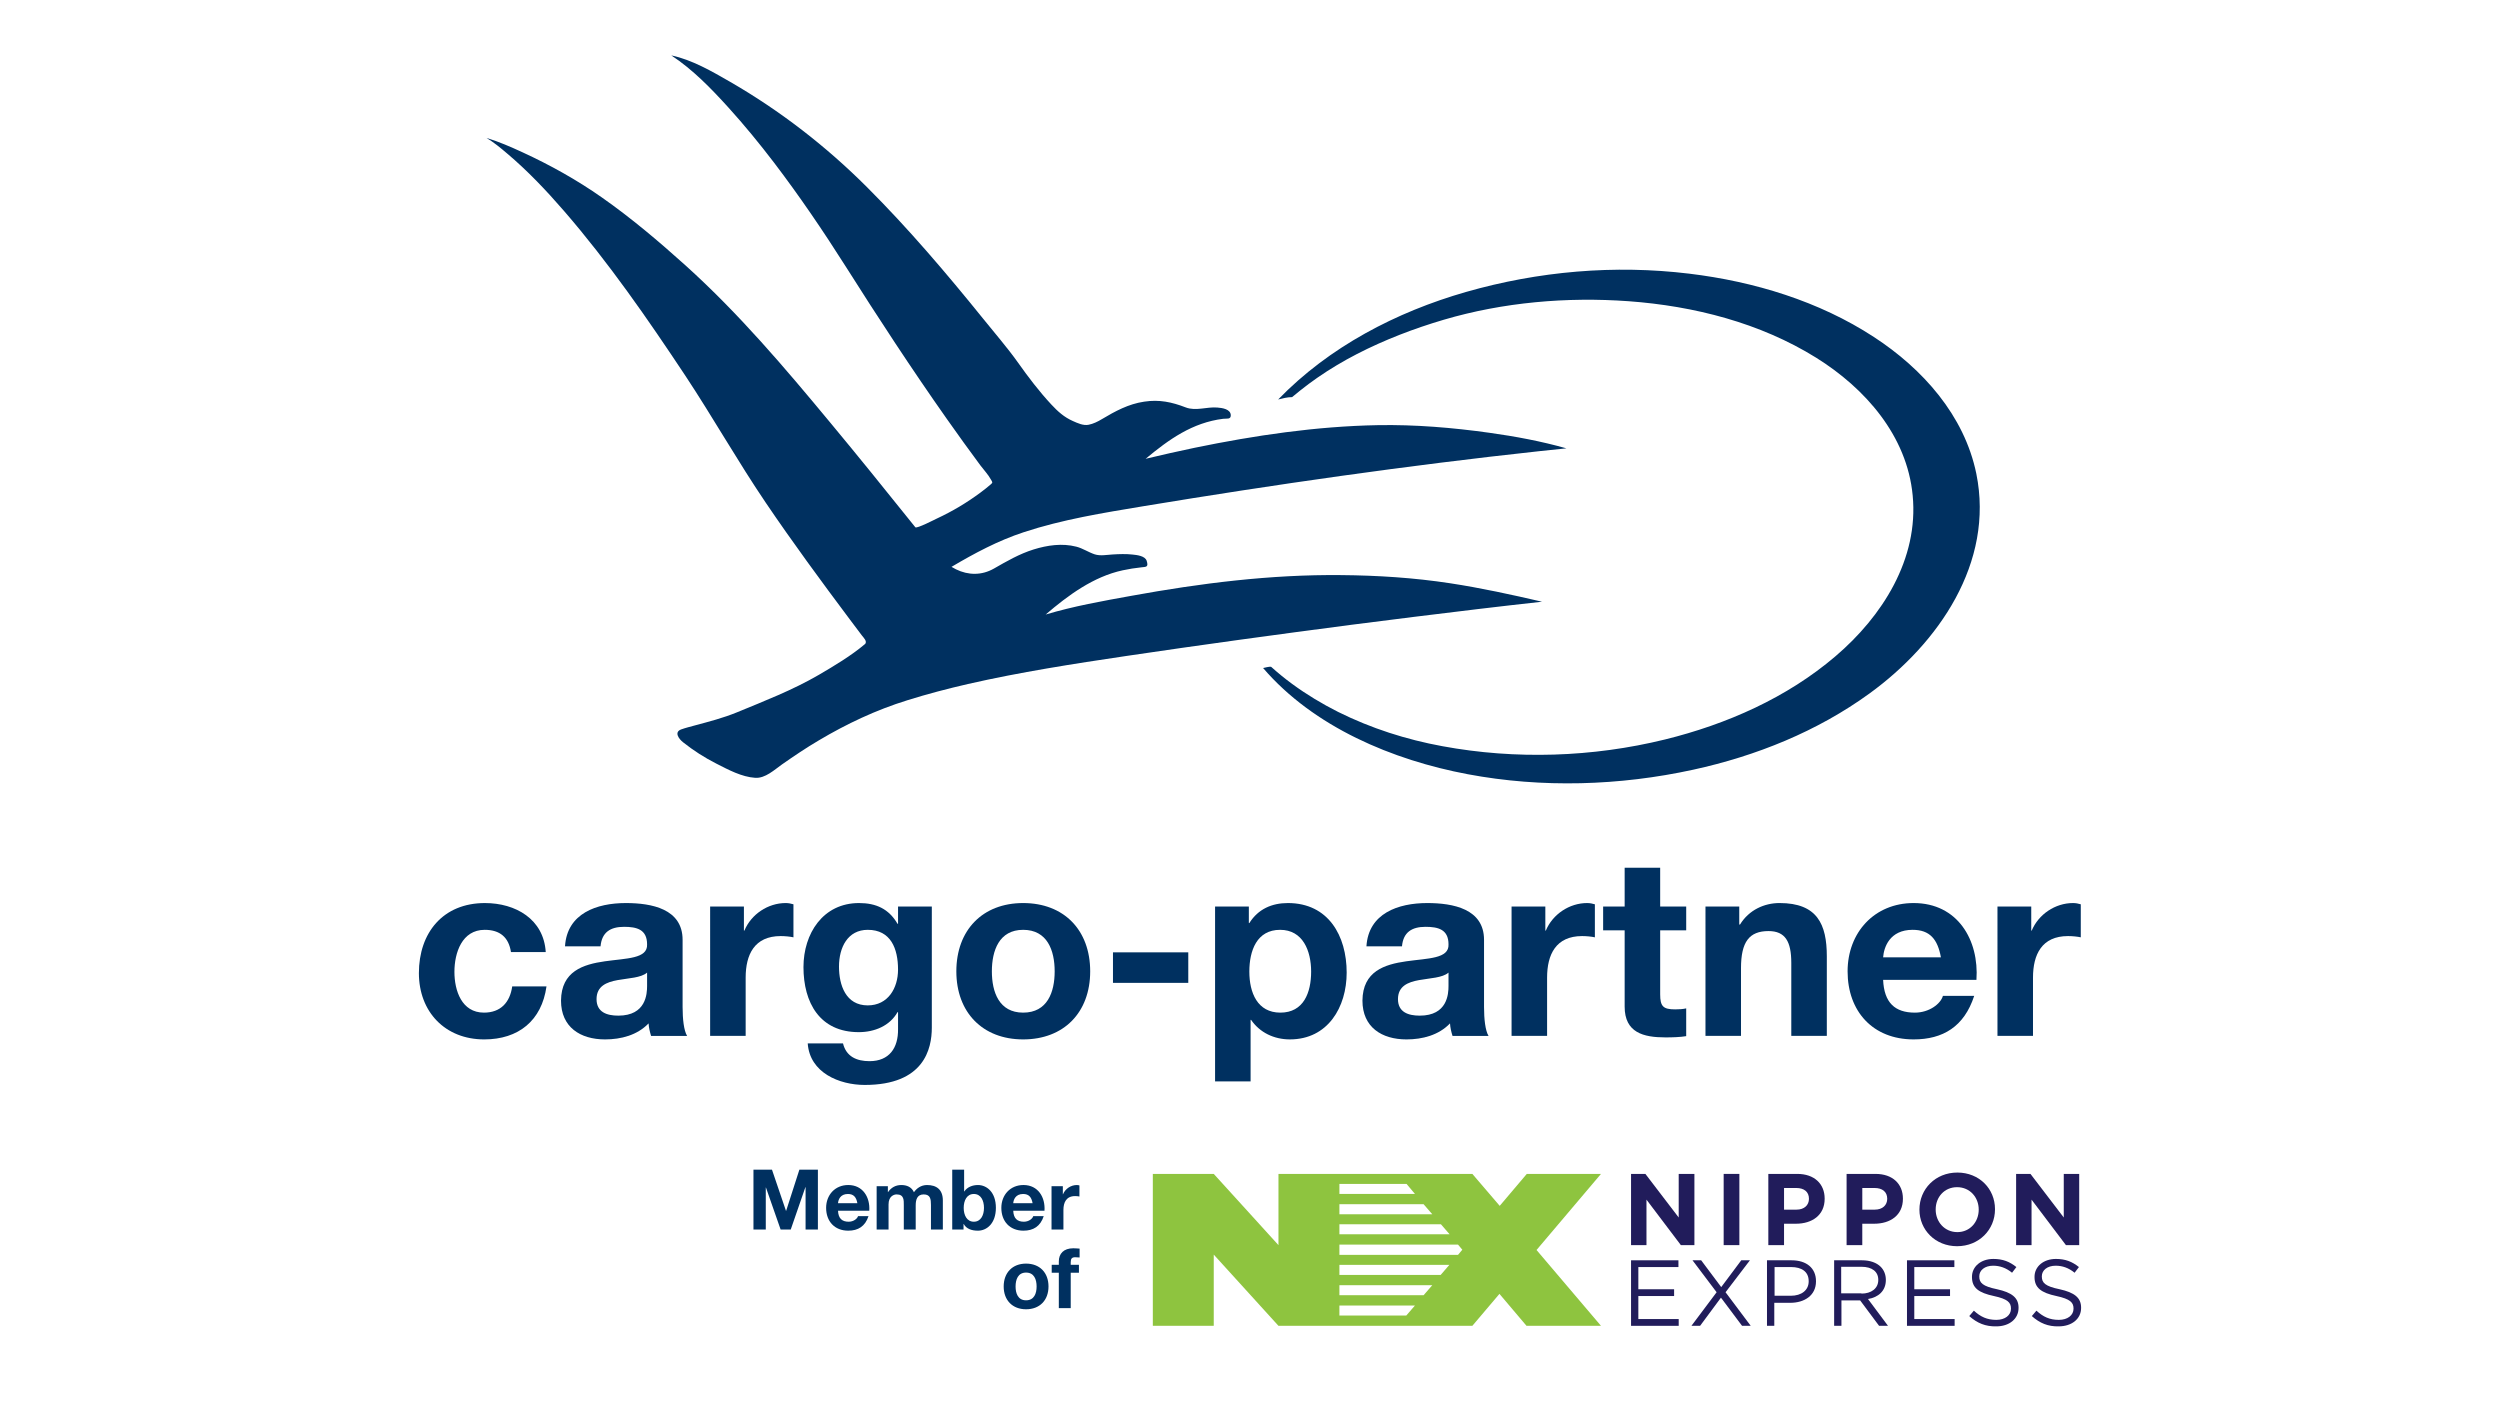 <?xml version="1.0" encoding="UTF-8"?>
<!-- Generator: Adobe Illustrator 15.0.0, SVG Export Plug-In  -->
<svg xmlns="http://www.w3.org/2000/svg" xmlns:xlink="http://www.w3.org/1999/xlink" xmlns:a="http://ns.adobe.com/AdobeSVGViewerExtensions/3.0/" version="1.1" x="0px" y="0px" width="380px" height="214px" viewBox="-63.672 -8.422 380 214" xml:space="preserve">
<defs>
</defs>
<g>
	<g>
		<defs>
			<rect id="SVGID_1_" width="252.656" height="193.188"></rect>
		</defs>
		<clipPath id="SVGID_3_">
			<use xlink:href="#SVGID_1_" overflow="visible"></use>
		</clipPath>
		<g clip-path="url(#SVGID_3_)">
			<defs>
				<rect id="SVGID_2_" width="252.656" height="193.188"></rect>
			</defs>
			<clipPath id="SVGID_4_">
				<use xlink:href="#SVGID_2_" overflow="visible"></use>
			</clipPath>
			<path clip-path="url(#SVGID_4_)" fill="#003060" d="M151.274,85.34c6.491-0.806,12.959-1.588,19.444-2.301     c-4.622-1.073-9.26-2.086-13.96-2.805c-5.494-0.841-11.011-1.192-16.568-1.241c-10.721-0.11-21.375,1.232-31.917,3.153     c-4.361,0.788-8.757,1.567-13.005,2.841c3.408-2.919,7.26-5.764,11.72-6.724c0.939-0.202,1.889-0.355,2.849-0.453     c0.722-0.077,1.082-0.024,0.793-0.968c-0.229-0.776-1.502-0.904-2.163-0.973c-1.005-0.112-2.022-0.072-3.033-0.011     c-0.89,0.054-1.854,0.254-2.711-0.021c-0.976-0.324-1.806-0.914-2.799-1.166c-2.142-0.553-4.408-0.222-6.49,0.425     c-2.174,0.681-4.079,1.788-6.047,2.914c-1.831,1.037-3.867,1.031-5.757,0.1c-0.228-0.11-0.455-0.235-0.674-0.37     c3.505-2.072,7.074-3.98,10.955-5.258c5.897-1.949,12.108-2.946,18.232-3.964c20-3.305,40.072-6.186,60.224-8.369     c1.354-0.15,2.712-0.293,4.056-0.423c-3.831-1.08-7.766-1.819-11.726-2.368c-5.573-0.78-11.283-1.259-16.928-1.157     c-9.367,0.173-18.686,1.551-27.852,3.439c-2.493,0.522-4.974,1.081-7.453,1.674c3.54-2.949,7.116-5.503,11.791-6.08     c0.555-0.066,1.162,0.134,1.15-0.542c-0.026-0.937-1.306-1.111-2.031-1.167c-1.613-0.141-3.267,0.574-4.817-0.02     c-2.12-0.819-4.023-1.225-6.323-0.874c-2.385,0.354-4.389,1.446-6.428,2.66c-0.606,0.37-1.321,0.719-2.024,0.854     c-0.819,0.151-1.647-0.249-2.371-0.566c-1.335-0.588-2.299-1.458-3.287-2.521c-1.841-1.981-3.493-4.15-5.057-6.361     c-1.634-2.295-3.524-4.465-5.294-6.665c-5.585-6.917-11.354-13.704-17.641-19.986c-6.208-6.211-13.198-11.622-20.81-16.021     C44.58,2.448,41.519,0.658,38.367,0c3.264,2.146,6.048,5.019,8.658,7.897c2.442,2.693,4.743,5.502,6.951,8.395     c3.877,5.09,7.486,10.404,10.913,15.812c4.952,7.827,10.013,15.558,15.348,23.136c1.682,2.379,3.376,4.749,5.12,7.089     c0.523,0.697,1.186,1.388,1.599,2.154c0.208,0.37,0.312,0.435,0,0.692c-0.506,0.445-1.036,0.855-1.577,1.26     c-2.078,1.548-4.283,2.861-6.632,3.955c-0.27,0.123-3.066,1.572-3.286,1.335c-0.254-0.294-0.488-0.6-0.725-0.899     c-4.028-5.028-8.083-10.044-12.202-15.002c-6.94-8.372-13.922-16.612-22.014-23.908c-4.046-3.641-8.247-7.2-12.718-10.332     c-3.769-2.648-7.873-4.934-12.049-6.855c-1.776-0.818-3.597-1.619-5.475-2.186c1.114,0.676,2.133,1.512,3.121,2.357     c3.136,2.645,5.969,5.639,8.655,8.738c6.773,7.821,12.718,16.416,18.432,25.024c4.206,6.357,7.964,13.013,12.234,19.321     c4.079,6.022,8.401,11.9,12.764,17.726c0.608,0.825,1.229,1.636,1.843,2.449c0.231,0.303,0.913,0.947,0.461,1.333     c-2.089,1.763-4.625,3.276-6.986,4.658c-3.977,2.316-8.245,3.965-12.485,5.715c-2.047,0.839-4.196,1.396-6.33,1.969     c-0.703,0.195-1.429,0.369-2.116,0.615c-1.095,0.401-0.402,1.408,0.275,1.948c1.616,1.281,3.232,2.319,5.082,3.26     c1.804,0.917,3.835,2.021,5.901,2.151c1.523,0.097,2.901-1.216,4.063-2.037c1.831-1.276,3.668-2.521,5.588-3.65     c4.254-2.529,8.735-4.639,13.462-6.102c3.035-0.951,6.113-1.757,9.21-2.47c7.95-1.813,16.027-3.066,24.091-4.265     c11.375-1.687,22.772-3.246,34.181-4.735C144.908,86.135,148.094,85.728,151.274,85.34"></path>
			<path clip-path="url(#SVGID_4_)" fill="#003060" d="M220.499,96.981c-7.933,5.767-17.256,9.513-26.802,11.592     c-11.188,2.443-22.983,2.806-34.259,0.689c-11.413-2.146-23.414-7.159-31.12-16.142c0.301-0.054,0.936-0.257,1.229-0.179     c1.018,0.911,2.059,1.768,3.161,2.574c2.208,1.624,4.563,3.042,7.016,4.276c5.012,2.494,10.363,4.205,15.848,5.209     c11.15,2.062,22.831,1.682,33.825-1.019c9.374-2.308,18.563-6.354,25.937-12.663c7.102-6.056,12.659-14.766,11.721-24.432     c-0.854-9.067-7.22-16.296-14.683-20.943c-8.506-5.296-18.569-7.855-28.489-8.579c-9.378-0.682-19.085,0.156-28.118,2.82     c-4.522,1.335-8.997,3.048-13.187,5.208c-2.074,1.072-4.089,2.269-6.016,3.604c-0.887,0.615-1.76,1.262-2.602,1.938     c-0.416,0.335-0.83,0.662-1.237,1.007c-0.714,0-1.417,0.186-2.116,0.361c7.751-8.002,17.953-13.308,28.58-16.353     c10.987-3.147,22.564-4.153,33.913-2.773c9.846,1.193,19.7,4.172,28.053,9.622c7.409,4.825,13.766,11.926,15.579,20.799     C239.476,77.1,230.977,89.375,220.499,96.981"></path>
			<path clip-path="url(#SVGID_4_)" fill="#003060" d="M13.995,136.296c-0.342-2.244-1.673-3.385-3.993-3.385     c-3.461,0-4.602,3.499-4.602,6.389c0,2.853,1.103,6.198,4.488,6.198c2.548,0,3.955-1.559,4.297-3.992h5.21     c-0.723,5.21-4.259,8.063-9.469,8.063C3.993,149.568,0,145.385,0,139.49c0-6.123,3.651-10.648,10.04-10.648     c4.639,0,8.936,2.434,9.241,7.454H13.995z"></path>
			<path clip-path="url(#SVGID_4_)" fill="#003060" d="M22.21,135.421c0.304-5.02,4.83-6.579,9.241-6.579     c3.917,0,8.632,0.875,8.632,5.591v10.229c0,1.787,0.19,3.574,0.685,4.373h-5.476c-0.19-0.608-0.342-1.254-0.38-1.901     c-1.711,1.788-4.183,2.435-6.617,2.435c-3.765,0-6.693-1.863-6.693-5.896c0.076-8.937,13.31-4.145,13.082-8.556     c0-2.282-1.597-2.662-3.499-2.662c-2.091,0-3.384,0.836-3.575,2.966H22.21z M34.684,139.414     c-0.913,0.799-2.814,0.837-4.487,1.141c-1.674,0.305-3.194,0.913-3.194,2.891s1.559,2.51,3.309,2.51     c4.221,0,4.373-3.309,4.373-4.525V139.414z"></path>
			<path clip-path="url(#SVGID_4_)" fill="#003060" d="M44.269,129.374h5.134v3.652h0.075c1.027-2.473,3.575-4.185,6.275-4.185     c0.418,0,0.798,0.076,1.179,0.19v5.02c-0.495-0.114-1.293-0.19-1.939-0.19c-3.993,0-5.324,2.814-5.324,6.313v8.86h-5.4V129.374z"></path>
			<path clip-path="url(#SVGID_4_)" fill="#003060" d="M77.964,147.781c0,3.231-1.179,8.708-10.192,8.708     c-3.879,0-8.366-1.863-8.67-6.313h5.362c0.495,2.016,2.092,2.699,4.031,2.699c3.004,0,4.373-2.016,4.335-4.867v-2.586h-0.077     c-1.178,2.092-3.498,3.042-5.894,3.042c-5.933,0-8.404-4.488-8.404-9.888c0-5.096,2.966-9.735,8.442-9.735     c2.586,0,4.526,0.875,5.856,3.156h0.077v-2.624h5.134V147.781z M72.83,138.958c0-3.195-1.103-6.047-4.602-6.047     c-3.042,0-4.373,2.662-4.373,5.59c0,2.814,1.027,5.896,4.373,5.896C71.309,144.396,72.83,141.771,72.83,138.958"></path>
			<path clip-path="url(#SVGID_4_)" fill="#003060" d="M91.846,128.842c6.199,0,10.191,4.107,10.191,10.382     c0,6.237-3.993,10.345-10.191,10.345c-6.161,0-10.154-4.107-10.154-10.345C81.692,132.949,85.686,128.842,91.846,128.842      M91.846,145.498c3.688,0,4.792-3.117,4.792-6.274c0-3.156-1.103-6.313-4.792-6.313c-3.651,0-4.754,3.156-4.754,6.313     C87.092,142.381,88.195,145.498,91.846,145.498"></path>
			<rect x="105.5" y="136.334" clip-path="url(#SVGID_4_)" fill="#003060" width="11.447" height="4.639"></rect>
			<path clip-path="url(#SVGID_4_)" fill="#003060" d="M121.018,129.374h5.134v2.511h0.076c1.331-2.13,3.423-3.043,5.857-3.043     c6.16,0,8.937,4.981,8.937,10.572c0,5.248-2.853,10.154-8.633,10.154c-2.396,0-4.563-1.027-5.894-2.967h-0.076v9.355h-5.4     V129.374z M135.621,139.262c0-3.156-1.255-6.351-4.716-6.351c-3.536,0-4.677,3.156-4.677,6.351c0,3.195,1.217,6.236,4.715,6.236     C134.48,145.498,135.621,142.457,135.621,139.262"></path>
			<path clip-path="url(#SVGID_4_)" fill="#003060" d="M144.027,135.421c0.305-5.02,4.83-6.579,9.241-6.579     c3.917,0,8.633,0.875,8.633,5.591v10.229c0,1.787,0.19,3.574,0.685,4.373h-5.476c-0.19-0.608-0.343-1.254-0.381-1.901     c-1.711,1.788-4.183,2.435-6.617,2.435c-3.765,0-6.693-1.863-6.693-5.896c0.076-8.937,13.311-4.145,13.082-8.556     c0-2.282-1.597-2.662-3.498-2.662c-2.092,0-3.385,0.836-3.575,2.966H144.027z M156.5,139.414     c-0.912,0.799-2.814,0.837-4.487,1.141c-1.673,0.305-3.194,0.913-3.194,2.891s1.56,2.51,3.309,2.51     c4.222,0,4.373-3.309,4.373-4.525V139.414z"></path>
			<path clip-path="url(#SVGID_4_)" fill="#003060" d="M166.085,129.374h5.134v3.652h0.076c1.027-2.473,3.575-4.185,6.274-4.185     c0.419,0,0.799,0.076,1.18,0.19v5.02c-0.494-0.114-1.293-0.19-1.94-0.19c-3.992,0-5.323,2.814-5.323,6.313v8.86h-5.4V129.374z"></path>
			<path clip-path="url(#SVGID_4_)" fill="#003060" d="M188.675,129.374h3.956v3.613h-3.956v9.735c0,1.826,0.457,2.282,2.282,2.282     c0.608,0,1.179-0.038,1.674-0.152v4.221c-0.913,0.152-2.092,0.19-3.157,0.19c-3.347,0-6.198-0.723-6.198-4.678v-11.599h-3.271     v-3.613h3.271v-5.894h5.399V129.374z"></path>
			<path clip-path="url(#SVGID_4_)" fill="#003060" d="M195.56,129.374h5.134v2.738h0.114c1.368-2.243,3.727-3.271,6.009-3.271     c5.742,0,7.188,3.233,7.188,8.101v12.093h-5.4v-11.104c0-3.233-0.913-4.83-3.461-4.83c-2.929,0-4.183,1.635-4.183,5.629v10.305     h-5.4V129.374z"></path>
			<path clip-path="url(#SVGID_4_)" fill="#003060" d="M222.562,140.517c0.152,3.461,1.788,4.982,4.83,4.982     c2.167,0,3.917-1.331,4.26-2.548h4.753c-1.521,4.678-4.753,6.617-9.203,6.617c-6.198,0-10.039-4.26-10.039-10.345     c0-5.895,4.068-10.382,10.039-10.382c6.693,0,9.964,5.629,9.546,11.675H222.562z M231.347,137.095     c-0.494-2.738-1.674-4.184-4.298-4.184c-3.498,0-4.373,2.662-4.487,4.184H231.347z"></path>
			<path clip-path="url(#SVGID_4_)" fill="#003060" d="M239.943,129.374h5.135v3.652h0.075c1.027-2.473,3.575-4.185,6.275-4.185     c0.418,0,0.799,0.076,1.179,0.19v5.02c-0.494-0.114-1.293-0.19-1.939-0.19c-3.993,0-5.324,2.814-5.324,6.313v8.86h-5.4V129.374z"></path>
			<polygon clip-path="url(#SVGID_4_)" fill="#003060" points="50.854,169.37 53.669,169.37 55.796,175.623 55.822,175.623      57.833,169.37 60.648,169.37 60.648,178.464 58.776,178.464 58.776,172.02 58.75,172.02 56.522,178.464 54.981,178.464      52.752,172.083 52.727,172.083 52.727,178.464 50.854,178.464    "></polygon>
			<path clip-path="url(#SVGID_4_)" fill="#003060" d="M63.707,175.61c0.05,1.159,0.599,1.669,1.618,1.669     c0.725,0,1.311-0.446,1.426-0.854h1.592c-0.509,1.566-1.592,2.216-3.082,2.216c-2.076,0-3.362-1.426-3.362-3.464     c0-1.975,1.363-3.477,3.362-3.477c2.241,0,3.337,1.885,3.197,3.909H63.707z M66.648,174.465     c-0.166-0.917-0.561-1.401-1.439-1.401c-1.172,0-1.465,0.892-1.503,1.401H66.648z"></path>
			<path clip-path="url(#SVGID_4_)" fill="#003060" d="M69.578,171.879h1.707v0.892h0.026c0.471-0.675,1.146-1.069,2.012-1.069     c0.828,0,1.566,0.293,1.923,1.095c0.395-0.572,1.07-1.095,1.987-1.095c1.401,0,2.407,0.649,2.407,2.356v4.406h-1.808v-3.731     c0-0.879-0.077-1.605-1.109-1.605c-1.019,0-1.209,0.854-1.209,1.669v3.668h-1.809v-3.693c0-0.765,0.051-1.644-1.095-1.644     c-0.356,0-1.223,0.229-1.223,1.516v3.821h-1.809V171.879z"></path>
			<path clip-path="url(#SVGID_4_)" fill="#003060" d="M81.067,169.37h1.808v3.312h0.026c0.445-0.675,1.26-0.98,2.076-0.98     c1.312,0,2.726,1.057,2.726,3.464s-1.414,3.477-2.726,3.477c-0.968,0-1.771-0.293-2.166-1.019h-0.025v0.841h-1.719V169.37z      M84.353,173.063c-1.069,0-1.542,0.994-1.542,2.114c0,1.096,0.472,2.102,1.542,2.102s1.541-1.006,1.541-2.102     C85.894,174.058,85.422,173.063,84.353,173.063"></path>
			<path clip-path="url(#SVGID_4_)" fill="#003060" d="M90.34,175.61c0.051,1.159,0.599,1.669,1.618,1.669     c0.725,0,1.312-0.446,1.426-0.854h1.592c-0.51,1.566-1.592,2.216-3.083,2.216c-2.076,0-3.362-1.426-3.362-3.464     c0-1.975,1.363-3.477,3.362-3.477c2.242,0,3.337,1.885,3.197,3.909H90.34z M93.282,174.465c-0.166-0.917-0.561-1.401-1.439-1.401     c-1.172,0-1.465,0.892-1.503,1.401H93.282z"></path>
			<path clip-path="url(#SVGID_4_)" fill="#003060" d="M96.161,171.879h1.719v1.223h0.025c0.344-0.828,1.197-1.4,2.102-1.4     c0.14,0,0.268,0.025,0.395,0.063v1.682c-0.166-0.039-0.433-0.064-0.649-0.064c-1.338,0-1.784,0.943-1.784,2.114v2.968h-1.808     V171.879z"></path>
			<path clip-path="url(#SVGID_4_)" fill="#003060" d="M92.288,183.646c2.076,0,3.413,1.376,3.413,3.478     c0,2.089-1.337,3.464-3.413,3.464c-2.063,0-3.4-1.375-3.4-3.464C88.888,185.022,90.225,183.646,92.288,183.646 M92.288,189.225     c1.235,0,1.605-1.044,1.605-2.101c0-1.058-0.37-2.114-1.605-2.114c-1.222,0-1.592,1.057-1.592,2.114     C90.696,188.181,91.066,189.225,92.288,189.225"></path>
			<path clip-path="url(#SVGID_4_)" fill="#003060" d="M97.269,185.035h-1.082v-1.21h1.082v-0.51c0-1.172,0.726-1.999,2.204-1.999     c0.318,0,0.649,0.038,0.955,0.051v1.35c-0.216-0.025-0.446-0.038-0.662-0.038c-0.497,0-0.688,0.204-0.688,0.751v0.396h1.248v1.21     h-1.248v5.374h-1.809V185.035z"></path>
			<path clip-path="url(#SVGID_4_)" fill="#8EC43F" d="M168.4,170.012l-4.115,4.857l-4.159-4.857h-29.47v10.825l-9.837-10.825     h-9.261v23.092h9.261v-10.826l9.837,10.826h29.47l4.118-4.858l4.114,4.858h11.319l-9.796-11.525l9.796-11.566H168.4z      M139.917,171.535h10.207l1.277,1.522h-11.484V171.535z M139.917,174.621h12.8l1.317,1.523h-14.117V174.621z M139.917,177.668     h15.435l1.317,1.523h-16.752V177.668z M139.917,180.755h18.028l0.656,0.781l-0.656,0.783h-18.028V180.755z M139.917,183.842     h16.71l-1.316,1.523h-15.394V183.842z M139.917,186.929h14.117l-1.317,1.522h-12.8V186.929z M139.917,190.016h11.484     l-1.318,1.523h-10.166V190.016z"></path>
			<polygon clip-path="url(#SVGID_4_)" fill="#211C5B" points="184.247,170.012 186.427,170.012 191.491,176.639 191.491,170.012      193.878,170.012 193.878,180.837 191.82,180.837 186.592,173.923 186.592,180.837 184.247,180.837    "></polygon>
			<rect x="198.325" y="170.012" clip-path="url(#SVGID_4_)" fill="#211C5B" width="2.387" height="10.825"></rect>
			<path clip-path="url(#SVGID_4_)" fill="#211C5B" d="M205.115,170.012h4.404c2.594,0,4.157,1.523,4.157,3.746v0.041     c0,2.511-1.935,3.786-4.363,3.786h-1.811v3.252h-2.388V170.012z M209.397,175.444c1.192,0,1.892-0.698,1.892-1.646     c0-1.07-0.741-1.646-1.935-1.646h-1.852v3.292H209.397z"></path>
			<path clip-path="url(#SVGID_4_)" fill="#211C5B" d="M217.011,170.012h4.403c2.593,0,4.157,1.523,4.157,3.746v0.041     c0,2.511-1.935,3.786-4.363,3.786h-1.813v3.252h-2.385V170.012z M221.291,175.444c1.194,0,1.895-0.698,1.895-1.646     c0-1.07-0.741-1.646-1.935-1.646h-1.854v3.292H221.291z"></path>
			<path clip-path="url(#SVGID_4_)" fill="#211C5B" d="M228.081,175.444L228.081,175.444c0-3.128,2.43-5.638,5.764-5.638     s5.722,2.47,5.722,5.556v0.042c0,3.086-2.429,5.598-5.763,5.598C230.51,181.002,228.081,178.532,228.081,175.444      M237.094,175.444L237.094,175.444c0-1.893-1.356-3.416-3.291-3.416c-1.934,0-3.251,1.523-3.251,3.376v0.04     c0,1.853,1.357,3.416,3.292,3.416C235.78,178.86,237.094,177.297,237.094,175.444"></path>
			<polygon clip-path="url(#SVGID_4_)" fill="#211C5B" points="242.777,170.012 244.958,170.012 250.02,176.639 250.02,170.012      252.367,170.012 252.367,180.837 250.35,180.837 245.123,173.923 245.123,180.837 242.777,180.837    "></polygon>
			<polygon clip-path="url(#SVGID_4_)" fill="#211C5B" points="184.247,183.143 184.247,193.104 191.491,193.104 191.491,192.074      185.357,192.074 185.357,188.575 190.792,188.575 190.792,187.546 185.357,187.546 185.357,184.171 191.45,184.171      191.45,183.143    "></polygon>
			<polygon clip-path="url(#SVGID_4_)" fill="#211C5B" points="200.999,183.143 197.954,187.218 194.907,183.143 193.59,183.143      197.253,187.999 193.424,193.104 194.742,193.104 197.912,188.821 201.122,193.104 202.438,193.104 198.611,187.999      202.315,183.143    "></polygon>
			<path clip-path="url(#SVGID_4_)" fill="#211C5B" d="M204.951,183.143h3.705c2.263,0,3.702,1.193,3.702,3.168v0.042     c0,2.141-1.769,3.252-3.909,3.252h-2.429v3.499h-1.11v-9.961H204.951z M208.53,188.534c1.648,0,2.718-0.864,2.718-2.182v-0.042     c0-1.439-1.069-2.14-2.676-2.14h-2.509v4.363H208.53z"></path>
			<path clip-path="url(#SVGID_4_)" fill="#211C5B" d="M215.077,183.143h4.28c1.233,0,2.222,0.37,2.839,0.987     c0.494,0.494,0.782,1.193,0.782,1.976v0.041c0,1.646-1.152,2.635-2.716,2.881l3.044,4.076h-1.357l-2.882-3.869h-0.04h-2.8v3.869     h-1.11v-9.961H215.077z M219.274,188.205c1.482,0,2.552-0.783,2.552-2.059v-0.041c0-1.234-0.946-1.976-2.552-1.976h-3.087v4.033     h3.087V188.205z"></path>
			<polygon clip-path="url(#SVGID_4_)" fill="#211C5B" points="226.189,183.143 226.189,193.104 233.432,193.104 233.432,192.074      227.3,192.074 227.3,188.575 232.734,188.575 232.734,187.546 227.3,187.546 227.3,184.171 233.392,184.171 233.392,183.143         "></polygon>
			<path clip-path="url(#SVGID_4_)" fill="#211C5B" d="M235.655,191.621l0.701-0.823c1.029,0.945,2.017,1.4,3.417,1.4     c1.316,0,2.222-0.701,2.222-1.688v-0.042c0-0.905-0.494-1.439-2.593-1.893c-2.308-0.494-3.334-1.235-3.334-2.881v-0.041     c0-1.565,1.359-2.717,3.25-2.717c1.441,0,2.471,0.412,3.5,1.234l-0.659,0.864c-0.905-0.741-1.852-1.069-2.881-1.069     c-1.275,0-2.1,0.698-2.1,1.605v0.04c0,0.947,0.493,1.481,2.716,1.935c2.224,0.494,3.253,1.275,3.253,2.8v0.04     c0,1.688-1.44,2.8-3.374,2.8C238.126,193.226,236.85,192.69,235.655,191.621"></path>
			<path clip-path="url(#SVGID_4_)" fill="#211C5B" d="M245.166,191.621l0.698-0.823c1.028,0.945,2.018,1.4,3.415,1.4     c1.318,0,2.224-0.701,2.224-1.688v-0.042c0-0.905-0.493-1.439-2.595-1.893c-2.303-0.494-3.332-1.235-3.332-2.881v-0.041     c0-1.565,1.357-2.717,3.252-2.717c1.44,0,2.468,0.412,3.498,1.234l-0.659,0.864c-0.905-0.741-1.851-1.069-2.88-1.069     c-1.276,0-2.1,0.698-2.1,1.605v0.04c0,0.947,0.494,1.481,2.716,1.935c2.224,0.494,3.253,1.275,3.253,2.8v0.04     c0,1.688-1.44,2.8-3.417,2.8C247.633,193.226,246.357,192.69,245.166,191.621"></path>
		</g>
	</g>
</g>
</svg>
